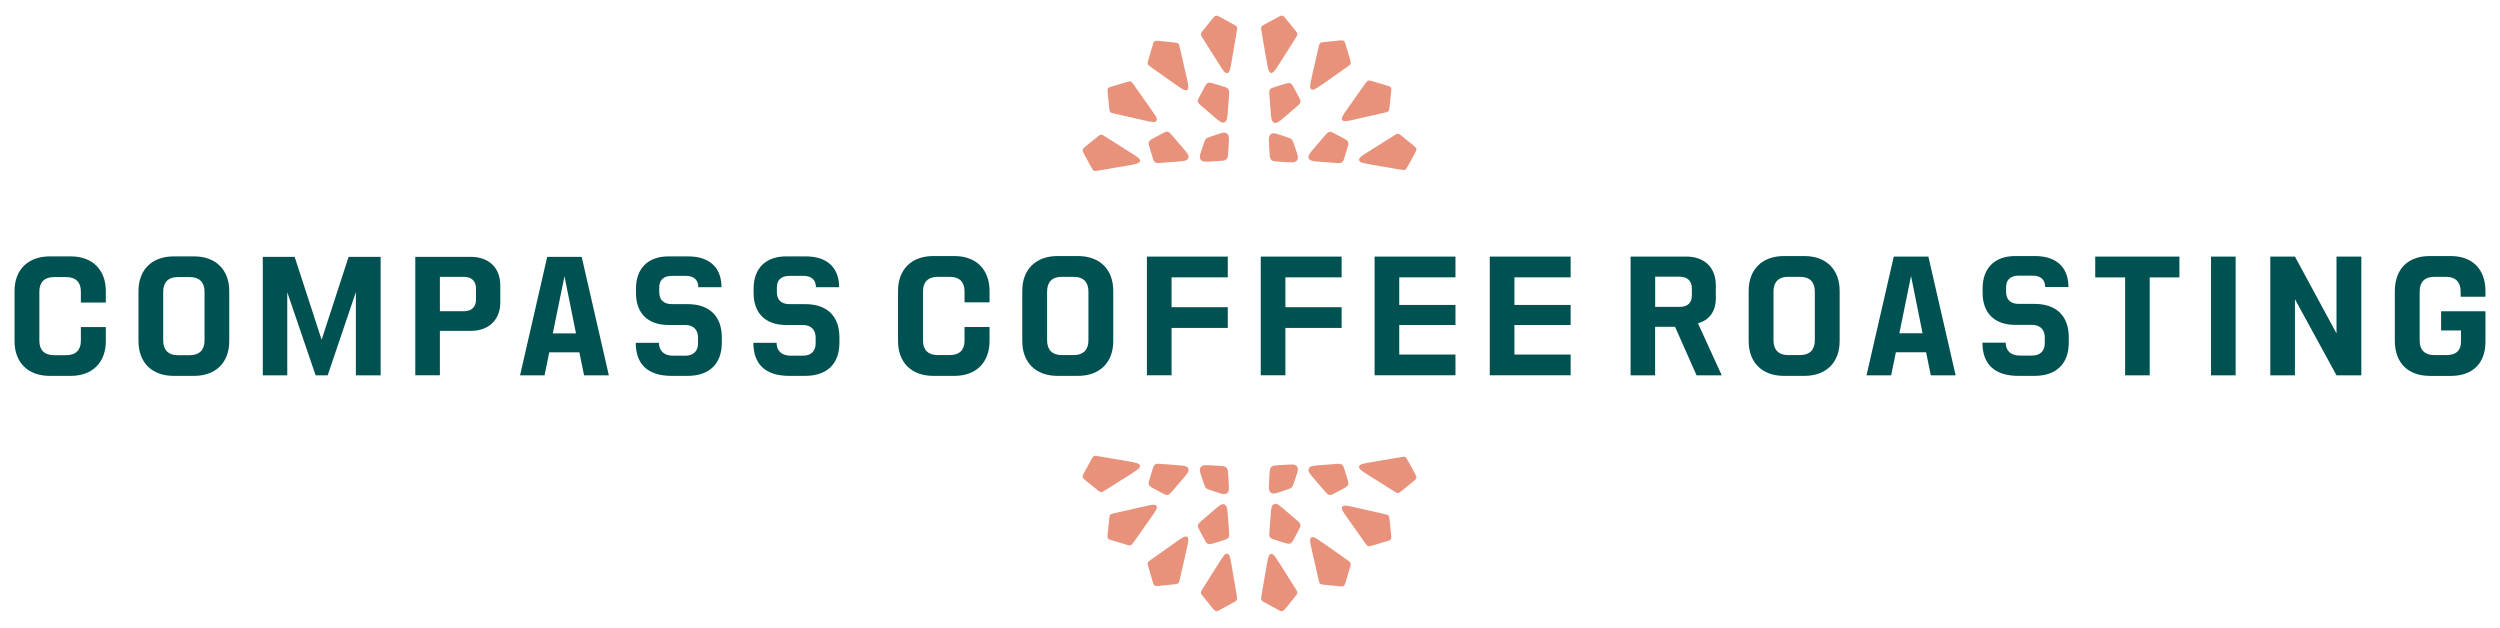 <svg viewBox="0 0 430 108" xmlns="http://www.w3.org/2000/svg" id="Layer_1"><defs><style>.cls-1{fill:#005151;}.cls-2{fill:#e8927c;}</style></defs><path d="M235.78,28.29c-1.29-.22-1.94-.33-2.02-.74s.47-.75,1.58-1.45l4.4-2.77c.35-.22.52-.33.72-.32.19.01.35.14.67.4l1.89,1.53c.37.3.55.45.6.66.04.21-.07.42-.3.84l-1.16,2.13c-.2.36-.3.55-.47.63-.17.08-.38.05-.78-.02l-5.13-.88Z" class="cls-2"></path><path d="M233.01,20.55c-1.28.29-1.92.43-2.15.09-.23-.34.15-.88.91-1.95l3-4.25c.24-.34.36-.51.54-.57.18-.06.38,0,.78.11l2.32.69c.46.14.69.2.81.38.12.18.09.42.04.89l-.25,2.41c-.04.41-.07.62-.19.76-.13.14-.33.19-.73.28l-5.07,1.15Z" class="cls-2"></path><path d="M227.49,14.46c-1.07.76-1.61,1.14-1.95.91-.34-.23-.2-.87.09-2.15l1.15-5.07c.09-.4.14-.61.28-.73.14-.13.35-.15.76-.19l2.41-.25c.47-.05.71-.07.89.05.18.12.25.35.38.81l.69,2.33c.12.4.18.6.11.78-.06.18-.23.3-.57.54l-4.25,3Z" class="cls-2"></path><path d="M220.05,10.95c-.7,1.11-1.05,1.67-1.45,1.59-.4-.08-.51-.73-.74-2.02l-.88-5.12c-.07-.41-.1-.61-.02-.78.08-.17.27-.27.63-.47l2.13-1.16c.42-.23.63-.34.84-.3.21.04.36.23.66.6l1.53,1.89c.26.32.39.48.4.67.01.19-.1.37-.32.72l-2.78,4.4Z" class="cls-2"></path><path d="M211.84,10.55c-.22,1.29-.33,1.94-.74,2.02-.4.08-.75-.47-1.45-1.59l-2.78-4.4c-.22-.35-.33-.53-.32-.72.01-.19.14-.35.4-.67l1.53-1.89c.3-.37.45-.56.66-.6.21-.04.42.07.84.3l2.13,1.16c.36.2.55.3.63.47.09.17.05.38-.02.78l-.88,5.12Z" class="cls-2"></path><path d="M204.1,13.32c.29,1.28.44,1.92.09,2.15-.34.23-.88-.15-1.95-.91l-4.25-3c-.34-.24-.51-.36-.57-.54-.06-.18,0-.38.11-.78l.69-2.33c.13-.46.2-.69.38-.81.18-.12.42-.1.89-.05l2.41.25c.41.04.62.07.76.19.14.13.19.33.28.73l1.15,5.07Z" class="cls-2"></path><path d="M198.01,18.84c.76,1.07,1.14,1.61.91,1.95-.23.34-.87.2-2.15-.09l-5.07-1.15c-.4-.09-.61-.14-.73-.28-.13-.14-.15-.35-.19-.76l-.25-2.41c-.05-.47-.07-.71.04-.89.12-.18.35-.25.81-.38l2.32-.69c.4-.12.59-.18.78-.11.18.06.3.23.54.57l3,4.25Z" class="cls-2"></path><path d="M194.5,26.27c1.11.7,1.66,1.05,1.58,1.45-.08.4-.73.51-2.02.74l-5.13.88c-.41.07-.61.11-.78.02-.17-.08-.27-.27-.47-.63l-1.16-2.13c-.23-.42-.34-.63-.3-.84.04-.21.23-.36.6-.66l1.89-1.53c.32-.26.48-.39.67-.4.19-.01.37.1.72.32l4.4,2.78Z" class="cls-2"></path><path d="M201.23,22.89c.12.11.24.25.4.43l1.81,2.11c.35.41.63.73.8,1,.17.27.26.52.15.78-.11.26-.35.38-.66.45-.31.07-.73.1-1.27.14l-2.77.21c-.24.02-.43.03-.58.03-.16,0-.3-.04-.43-.13-.13-.09-.21-.21-.27-.36-.06-.14-.12-.33-.19-.55l-.48-1.56c-.07-.23-.13-.42-.16-.58-.03-.16-.03-.31.03-.46.06-.15.16-.25.3-.35.13-.09.31-.18.52-.3l1.44-.77c.21-.11.38-.2.53-.26.15-.06.29-.09.44-.06.15.03.27.11.39.22Z" class="cls-2"></path><path d="M227.87,23.33c.15-.18.28-.33.4-.43.12-.11.24-.19.39-.22.15-.03.29,0,.44.06.14.06.31.15.52.26h0s1.44.77,1.44.77c.21.11.39.21.52.3.14.1.24.2.3.35.06.14.06.29.03.46-.03.16-.09.35-.16.58l-.48,1.56c-.07.23-.12.41-.19.55-.07.15-.15.27-.27.36-.13.09-.27.12-.43.13-.16,0-.35,0-.58-.03h0l-2.77-.21c-.54-.04-.96-.07-1.27-.14-.31-.07-.55-.19-.66-.45-.11-.26-.02-.51.15-.78.17-.27.45-.59.8-1l1.81-2.11Z" class="cls-2"></path><path d="M218.33,16.41c-.02-.24-.03-.43-.02-.58,0-.16.04-.3.12-.43.09-.13.21-.21.36-.27.14-.06.33-.12.55-.19l1.56-.48c.23-.07.42-.13.58-.16.16-.03.31-.03.46.03.15.06.25.16.34.3.09.13.18.3.3.52h0s.77,1.44.77,1.44c.11.21.2.38.26.52.06.15.09.29.06.44-.03.15-.1.27-.21.39-.1.12-.25.24-.43.4l-2.11,1.81c-.41.35-.73.63-1,.8-.27.17-.52.26-.78.15-.26-.11-.38-.35-.45-.66-.07-.31-.1-.73-.14-1.27l-.21-2.77Z" class="cls-2"></path><path d="M206.69,18.27c-.18-.15-.32-.28-.43-.4-.11-.12-.19-.24-.22-.39-.03-.15,0-.29.06-.44.06-.15.15-.32.26-.52l.77-1.44c.11-.22.21-.39.3-.52.1-.14.2-.24.35-.3.14-.06.29-.06.46-.03.16.03.34.09.58.16l1.56.48c.23.07.41.13.55.19.15.07.27.15.36.27.09.13.12.27.13.43,0,.16,0,.35-.02.58l-.21,2.77c-.04.54-.07.96-.14,1.27-.07.31-.19.55-.44.66-.26.11-.51.02-.78-.15-.27-.17-.59-.45-1-.8l-2.11-1.81Z" class="cls-2"></path><path d="M211.37,23.65c.02.25,0,.57-.02.96l-.1,1.66c-.01.24-.02.45-.06.62-.03.18-.1.35-.24.49-.14.14-.31.2-.49.24-.17.03-.38.04-.62.06l-1.66.1c-.39.02-.71.04-.96.02-.26-.02-.51-.1-.69-.32-.17-.23-.18-.49-.13-.75.04-.25.15-.55.27-.92l.44-1.3s.01-.03.02-.05h0c.08-.23.15-.44.3-.59.15-.15.36-.22.59-.3.01,0,.03-.01.05-.02l1.31-.44c.36-.12.67-.23.92-.27.26-.05.52-.04.75.13.23.17.3.43.32.69Z" class="cls-2"></path><path d="M218.27,24.73c-.02-.39-.04-.71-.02-.96.02-.26.1-.52.32-.69.23-.17.49-.18.75-.13.25.04.55.15.92.27l1.32.45h.03c.23.09.44.16.59.31.15.15.22.36.3.59,0,.02.01.03.02.05l.44,1.3c.12.37.23.67.27.92.05.26.04.52-.13.75-.17.23-.43.3-.69.32-.25.02-.57,0-.96-.02l-1.66-.1h0c-.24-.01-.45-.03-.62-.06-.18-.03-.35-.1-.49-.24-.14-.14-.2-.31-.24-.49-.03-.17-.04-.38-.06-.62l-.1-1.66Z" class="cls-2"></path><path d="M8.55,64.65c-3.75,0-6.05-2.31-6.05-5.96v-8.63c0-3.66,2.31-5.96,6.05-5.96h3.63c3.72,0,6.02,2.31,6.02,5.96v1.98h-4.29v-1.92c0-1.59-.9-2.46-2.49-2.46h-2.16c-1.59,0-2.49.87-2.49,2.46v8.51c0,1.59.9,2.46,2.49,2.46h2.16c1.59,0,2.49-.87,2.49-2.46v-2.37h4.29v2.43c0,3.66-2.31,5.96-6.02,5.96h-3.63ZM29.87,64.65c-3.75,0-6.05-2.31-6.05-5.96v-8.63c0-3.66,2.31-5.96,6.05-5.96h3.51c3.75,0,6.05,2.31,6.05,5.96v8.63c0,3.66-2.31,5.96-6.05,5.96h-3.51ZM28.07,58.57c0,1.62.9,2.52,2.46,2.52h2.16c1.59,0,2.49-.9,2.49-2.52v-8.39c0-1.65-.9-2.52-2.49-2.52h-2.16c-1.56,0-2.46.87-2.46,2.52v8.39ZM45.2,64.56v-20.38h5.48l4.64,14.26,4.64-14.26h5.51v20.38h-4.26v-14.32l-4.85,14.32h-2.07l-4.88-14.29v14.29h-4.23ZM71.43,64.56v-20.38h9.53c3.15,0,5.09,1.89,5.09,4.91v2.94c0,2.97-1.98,4.88-5.09,4.88h-5.3v7.64h-4.23ZM75.66,53.53h4.11c1.35,0,2.1-.72,2.1-2.01v-1.89c0-1.29-.75-2.01-2.1-2.01h-4.11v5.9ZM89.45,64.56l4.67-20.38h5.93l4.67,20.38h-4.26l-.81-3.96h-5.18l-.81,3.96h-4.23ZM95.08,57.34h3.99l-1.98-9.83-2.01,9.83ZM115.52,64.65c-4.17,0-6.17-2.07-6.17-5.69h3.99c0,1.41.9,2.22,2.43,2.22h2.1c1.38,0,2.19-.78,2.19-2.1v-1.02c0-1.35-.81-2.16-2.19-2.16h-2.88c-3.54,0-5.6-2.01-5.6-5.48v-.78c0-3.48,2.07-5.54,5.6-5.54h3.36c3.93,0,5.75,2.16,5.75,5.3h-3.99c0-1.23-.75-1.95-2.13-1.95h-2.43c-1.41,0-2.16.72-2.16,1.98v.84c0,1.29.75,2.04,2.16,2.04h2.7c3.84,0,5.9,2.13,5.9,5.72v.93c0,3.6-2.13,5.69-5.87,5.69h-2.76ZM135.75,64.65c-4.17,0-6.17-2.07-6.17-5.69h3.99c0,1.41.9,2.22,2.43,2.22h2.1c1.38,0,2.19-.78,2.19-2.1v-1.02c0-1.35-.81-2.16-2.19-2.16h-2.88c-3.54,0-5.6-2.01-5.6-5.48v-.78c0-3.48,2.07-5.54,5.6-5.54h3.36c3.93,0,5.75,2.16,5.75,5.3h-3.99c0-1.23-.75-1.95-2.13-1.95h-2.43c-1.41,0-2.16.72-2.16,1.98v.84c0,1.29.75,2.04,2.16,2.04h2.7c3.84,0,5.9,2.13,5.9,5.72v.93c0,3.6-2.13,5.69-5.87,5.69h-2.76Z" class="cls-1"></path><path d="M160.53,64.65c-3.76,0-6.07-2.31-6.07-5.98v-8.65c0-3.66,2.31-5.98,6.07-5.98h3.63c3.73,0,6.04,2.31,6.04,5.98v1.98h-4.3v-1.92c0-1.59-.9-2.46-2.49-2.46h-2.16c-1.59,0-2.49.87-2.49,2.46v8.53c0,1.59.9,2.46,2.49,2.46h2.16c1.59,0,2.49-.87,2.49-2.46v-2.37h4.3v2.43c0,3.67-2.31,5.98-6.04,5.98h-3.63ZM181.9,64.65c-3.76,0-6.07-2.31-6.07-5.98v-8.65c0-3.66,2.31-5.98,6.07-5.98h3.51c3.76,0,6.07,2.31,6.07,5.98v8.65c0,3.67-2.31,5.98-6.07,5.98h-3.51ZM180.1,58.55c0,1.62.9,2.52,2.46,2.52h2.16c1.59,0,2.49-.9,2.49-2.52v-8.41c0-1.65-.9-2.52-2.49-2.52h-2.16c-1.56,0-2.46.87-2.46,2.52v8.41ZM197.27,64.56v-20.43h13.91v3.57h-9.67v5.14h9.67v3.57h-9.67v8.14h-4.24ZM216.85,64.56v-20.43h13.91v3.57h-9.67v5.14h9.67v3.57h-9.67v8.14h-4.24ZM236.43,64.56v-20.43h13.91v3.57h-9.67v4.75h9.67v3.45h-9.67v5.08h9.67v3.57h-13.91ZM256.24,64.56v-20.43h13.91v3.57h-9.67v4.75h9.67v3.45h-9.67v5.08h9.67v3.57h-13.91Z" class="cls-1"></path><path d="M280.46,64.56v-20.43h9.58c3.12,0,5.08,1.89,5.08,4.93v2.25c0,2.25-1.11,3.73-3.07,4.3l4.09,8.95h-4.33l-3.7-8.35h-3.43v8.35h-4.24ZM284.69,52.78h4.24c1.32,0,2.07-.69,2.07-1.95v-1.23c0-1.29-.78-2.01-2.16-2.01h-4.15v5.2ZM306.84,64.65c-3.76,0-6.07-2.31-6.07-5.98v-8.65c0-3.66,2.31-5.98,6.07-5.98h3.51c3.75,0,6.07,2.31,6.07,5.98v8.65c0,3.67-2.31,5.98-6.07,5.98h-3.51ZM305.04,58.55c0,1.62.9,2.52,2.46,2.52h2.16c1.59,0,2.49-.9,2.49-2.52v-8.41c0-1.65-.9-2.52-2.49-2.52h-2.16c-1.56,0-2.46.87-2.46,2.52v8.41ZM321.04,64.56l4.69-20.43h5.95l4.69,20.43h-4.27l-.81-3.97h-5.2l-.81,3.97h-4.24ZM326.68,57.32h4l-1.98-9.85-2.01,9.85ZM347.17,64.65c-4.18,0-6.19-2.07-6.19-5.71h4c0,1.41.9,2.22,2.43,2.22h2.1c1.38,0,2.19-.78,2.19-2.1v-1.02c0-1.35-.81-2.16-2.19-2.16h-2.88c-3.54,0-5.62-2.01-5.62-5.5v-.78c0-3.48,2.07-5.56,5.62-5.56h3.37c3.94,0,5.77,2.16,5.77,5.32h-4c0-1.23-.75-1.95-2.13-1.95h-2.43c-1.41,0-2.16.72-2.16,1.98v.84c0,1.29.75,2.04,2.16,2.04h2.7c3.85,0,5.92,2.13,5.92,5.74v.93c0,3.6-2.13,5.71-5.89,5.71h-2.76ZM365.52,64.56v-16.85h-5.14v-3.57h14.48v3.57h-5.11v16.85h-4.24ZM380.29,64.56v-20.43h4.24v20.43h-4.24ZM390.49,64.56v-20.43h4.24l7.15,13.22v-13.22h4.27v20.43h-4.27l-7.15-13.1v13.1h-4.24ZM417.92,64.65c-3.79,0-6.01-2.28-6.01-6.04v-8.53c0-3.76,2.22-6.04,6.01-6.04h3.57c3.79,0,6.01,2.28,6.01,6.04v.96h-4.27v-.9c0-1.65-.9-2.52-2.49-2.52h-2.1c-1.56,0-2.46.87-2.46,2.52v8.44c0,1.62.9,2.49,2.46,2.49h2.16c1.59,0,2.49-.72,2.49-2.34v-1.89h-3.42v-3.3h7.63v5.23c0,3.76-2.22,5.89-6.01,5.89h-3.57Z" class="cls-1"></path><path d="M235.78,79.51c-1.29.22-1.94.33-2.02.74s.47.75,1.58,1.45l4.4,2.78c.35.22.52.33.72.32.19-.01.35-.14.67-.4l1.89-1.53c.37-.3.55-.45.6-.66.04-.21-.07-.42-.3-.84l-1.16-2.13c-.2-.36-.3-.55-.47-.63-.17-.08-.38-.05-.78.02l-5.13.88Z" class="cls-2"></path><path d="M233.01,87.25c-1.28-.29-1.92-.43-2.15-.09-.23.34.15.88.91,1.95l3,4.25c.24.34.36.51.54.57.18.06.38,0,.78-.11l2.32-.69c.46-.14.69-.2.81-.38.12-.18.09-.42.04-.89l-.25-2.41c-.04-.41-.07-.62-.19-.76-.13-.14-.33-.19-.73-.28l-5.07-1.15Z" class="cls-2"></path><path d="M227.49,93.35c-1.07-.76-1.61-1.14-1.95-.91-.34.23-.2.87.09,2.15l1.15,5.07c.09.4.14.61.28.73.14.13.35.15.76.19l2.41.25c.47.05.71.07.89-.05.18-.12.25-.35.38-.81l.69-2.33c.12-.4.18-.6.11-.78-.06-.18-.23-.3-.57-.54l-4.25-3Z" class="cls-2"></path><path d="M220.05,96.86c-.7-1.11-1.05-1.67-1.45-1.59-.4.08-.51.73-.74,2.02l-.88,5.12c-.07.41-.1.61-.02.78s.27.27.63.47l2.13,1.16c.42.23.63.34.84.3.21-.04.36-.23.66-.6l1.53-1.89c.26-.32.39-.48.4-.67.01-.19-.1-.37-.32-.72l-2.78-4.4Z" class="cls-2"></path><path d="M211.84,97.26c-.22-1.29-.33-1.94-.74-2.02-.4-.08-.75.48-1.45,1.59l-2.78,4.4c-.22.35-.33.52-.32.72.01.19.14.35.4.67l1.53,1.89c.3.37.45.56.66.6.21.04.42-.07.84-.3l2.13-1.16c.36-.2.55-.3.63-.47.09-.17.05-.38-.02-.78l-.88-5.12Z" class="cls-2"></path><path d="M204.1,94.49c.29-1.28.44-1.92.09-2.15-.34-.23-.88.15-1.95.91l-4.25,3c-.34.24-.51.36-.57.54-.06.18,0,.38.11.78l.69,2.33c.13.46.2.69.38.81.18.12.42.1.89.05l2.41-.25c.41-.04.62-.07.76-.19s.19-.33.28-.73l1.15-5.07Z" class="cls-2"></path><path d="M198.01,88.97c.76-1.07,1.14-1.61.91-1.95-.23-.34-.87-.2-2.15.09l-5.07,1.15c-.4.09-.61.14-.73.28-.13.14-.15.35-.19.76l-.25,2.41c-.05.47-.07.71.04.89.12.18.35.25.81.38l2.32.69c.4.12.59.18.78.11.18-.06.3-.23.54-.57l3-4.25Z" class="cls-2"></path><path d="M194.5,81.54c1.11-.7,1.66-1.05,1.58-1.45-.08-.4-.73-.51-2.02-.74l-5.13-.88c-.41-.07-.61-.11-.78-.02-.17.08-.27.27-.47.63l-1.16,2.13c-.23.42-.34.63-.3.84s.23.36.6.66l1.89,1.53c.32.26.48.39.67.4.19.01.37-.1.72-.32l4.4-2.77Z" class="cls-2"></path><path d="M201.23,84.91c.12-.1.24-.25.4-.43l1.81-2.11c.35-.41.63-.73.8-1,.17-.27.26-.52.15-.78-.11-.26-.35-.38-.66-.45-.31-.07-.73-.1-1.27-.14l-2.77-.21c-.24-.02-.43-.03-.58-.03-.16,0-.3.04-.43.13-.13.09-.21.21-.27.35-.06.14-.12.33-.19.55l-.48,1.56c-.07.23-.13.42-.16.58-.03.16-.03.31.03.46.06.14.16.25.3.34.13.09.31.18.52.3l1.44.77c.21.11.38.2.53.26.15.06.29.09.44.06.15-.03.27-.11.39-.22Z" class="cls-2"></path><path d="M227.87,84.48c.15.18.28.33.4.43.12.11.24.19.39.22.15.03.29,0,.44-.06.14-.06.31-.15.52-.26h0s1.44-.77,1.44-.77c.21-.11.39-.21.52-.3.14-.1.24-.2.3-.34.06-.15.06-.29.03-.46-.03-.16-.09-.35-.16-.58l-.48-1.56c-.07-.23-.12-.41-.19-.55-.07-.15-.15-.27-.27-.35-.13-.09-.27-.12-.43-.13-.16,0-.35,0-.58.03h0l-2.77.21c-.54.04-.96.07-1.27.14-.31.07-.55.19-.66.45-.11.26-.02.51.15.78.17.27.45.59.8,1l1.81,2.11Z" class="cls-2"></path><path d="M218.33,91.4c-.02.24-.03.43-.02.58,0,.16.04.3.12.43.09.13.21.21.36.27.14.06.33.12.55.19l1.56.48c.23.07.42.13.58.16.16.03.31.03.46-.03.15-.06.25-.16.34-.3.09-.13.18-.3.3-.52h0s.77-1.44.77-1.44c.11-.21.2-.38.26-.53.06-.15.09-.29.06-.44-.03-.15-.1-.27-.21-.39-.1-.12-.25-.24-.43-.4l-2.11-1.81c-.41-.35-.73-.63-1-.8-.27-.17-.52-.26-.78-.15-.26.11-.38.35-.45.66-.07.31-.1.73-.14,1.27l-.21,2.77Z" class="cls-2"></path><path d="M206.69,89.54c-.18.15-.32.28-.43.4-.11.12-.19.24-.22.39s0,.29.06.44c.06.15.15.32.26.52l.77,1.44c.11.22.21.39.3.52.1.14.2.24.35.3.14.06.29.06.46.03.16-.03.34-.09.58-.16l1.56-.48c.23-.07.41-.13.55-.19.15-.07.27-.15.36-.27.09-.13.12-.27.13-.43,0-.16,0-.35-.02-.58l-.21-2.77c-.04-.54-.07-.96-.14-1.27-.07-.31-.19-.55-.44-.66-.26-.11-.51-.02-.78.15-.27.17-.59.45-1,.8l-2.11,1.81Z" class="cls-2"></path><path d="M211.37,84.16c.02-.25,0-.57-.02-.96l-.1-1.66c-.01-.24-.02-.45-.06-.62-.03-.18-.1-.35-.24-.49-.14-.14-.31-.2-.49-.24-.17-.03-.38-.04-.62-.06l-1.66-.1c-.39-.02-.71-.04-.96-.02-.26.02-.51.1-.69.32-.17.23-.18.49-.13.75.04.25.15.55.27.92l.44,1.3s.01.03.02.05h0c.08.23.15.44.3.59.15.15.36.22.59.3.01,0,.03.01.05.02l1.31.44c.36.12.67.23.92.27.26.05.52.04.75-.13.23-.17.3-.43.32-.69Z" class="cls-2"></path><path d="M218.27,83.08c-.02.39-.04.71-.02.96.02.26.1.52.32.69.23.17.49.18.75.13.25-.04.55-.15.92-.27l1.32-.45h.03c.23-.09.44-.16.59-.31.15-.15.22-.36.3-.59,0-.02.01-.03.02-.05l.44-1.3c.12-.37.23-.67.27-.92.05-.26.04-.52-.13-.75-.17-.23-.43-.3-.69-.32-.25-.02-.57,0-.96.02l-1.66.1h0c-.24.01-.45.03-.62.06-.18.03-.35.1-.49.24-.14.14-.2.31-.24.49-.03.17-.04.38-.06.62l-.1,1.66Z" class="cls-2"></path></svg>